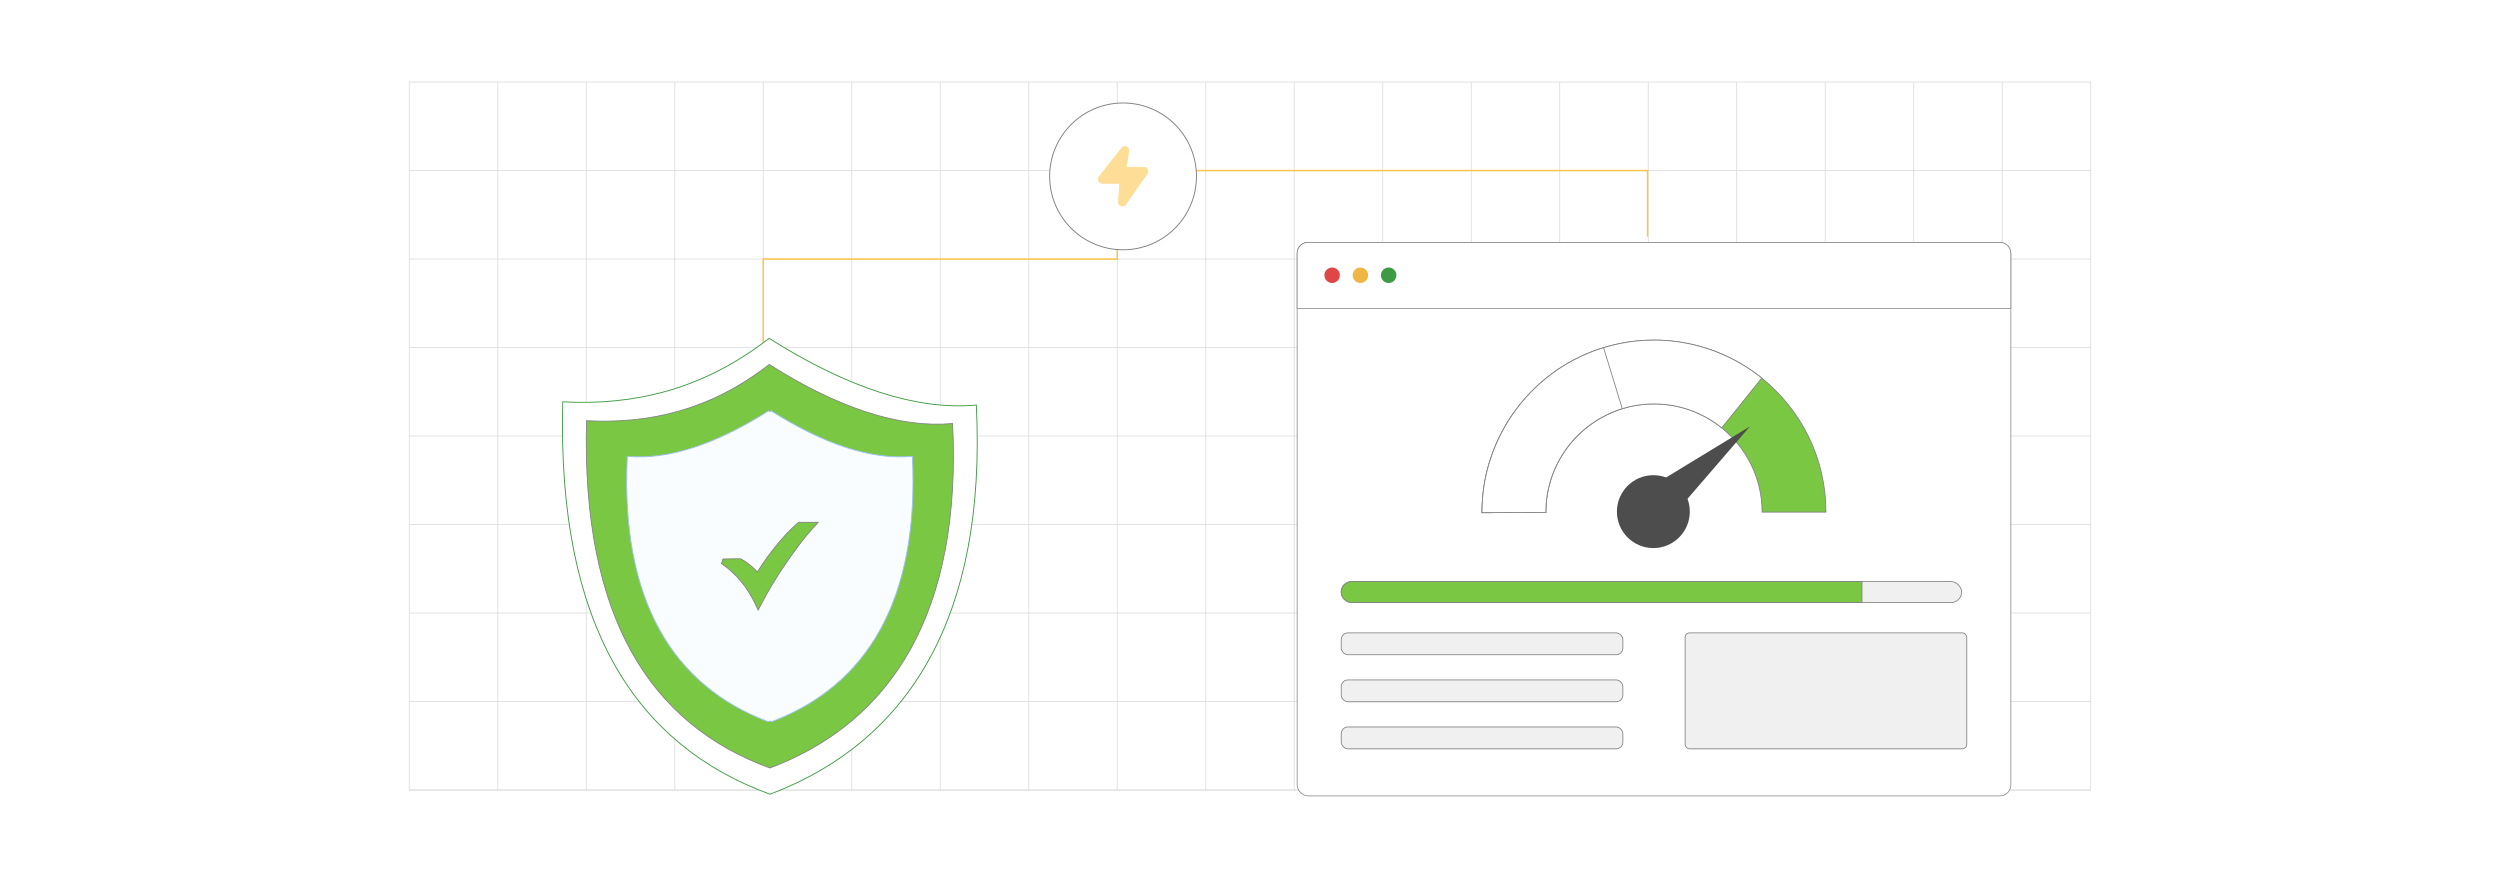 <?xml version="1.0" encoding="UTF-8"?><svg id="Layer_1" xmlns="http://www.w3.org/2000/svg" xmlns:xlink="http://www.w3.org/1999/xlink" viewBox="0 0 860 300"><defs><filter id="drop-shadow-1" filterUnits="userSpaceOnUse"><feOffset dx="2" dy="2"/><feGaussianBlur result="blur" stdDeviation="3"/><feFlood flood-color="#333" flood-opacity=".08"/><feComposite in2="blur" operator="in"/><feComposite in="SourceGraphic"/></filter><filter id="drop-shadow-2" filterUnits="userSpaceOnUse"><feOffset dx="2" dy="2"/><feGaussianBlur result="blur-2" stdDeviation="3"/><feFlood flood-color="#333" flood-opacity=".08"/><feComposite in2="blur-2" operator="in"/><feComposite in="SourceGraphic"/></filter><filter id="drop-shadow-3" filterUnits="userSpaceOnUse"><feOffset dx="1.422" dy="1.422"/><feGaussianBlur result="blur-3" stdDeviation="2.132"/><feFlood flood-color="#333" flood-opacity=".08"/><feComposite in2="blur-3" operator="in"/><feComposite in="SourceGraphic"/></filter></defs><rect y="0" width="860" height="300" rx="5" ry="5" fill="#fff" stroke-width="0"/><rect x="140.794" y="28.232" width="578.406" height="243.549" fill="none" stroke="#dbdcdd" stroke-miterlimit="10" stroke-width=".281"/><polyline points="719.2 271.78 688.764 271.78 688.752 271.78 658.316 271.78 627.88 271.78 597.432 271.78 597.42 271.78 566.996 271.78 536.56 271.78 536.548 271.78 506.111 271.78 475.663 271.78 475.651 271.78 445.215 271.78 414.791 271.78 384.331 271.78 353.895 271.78 323.459 271.78 323.447 271.78 293.011 271.78 262.563 271.78 262.551 271.78 232.127 271.78 201.69 271.78 201.679 271.78 171.242 271.78 140.794 271.78" fill="none" stroke="#dbdcdd" stroke-miterlimit="10" stroke-width=".281"/><polyline points="140.798 241.337 171.237 241.337 201.676 241.337 201.689 241.337 232.128 241.337 262.554 241.337 262.567 241.337 293.006 241.337 323.445 241.337 323.458 241.337 353.897 241.337 384.337 241.337 414.789 241.337 445.215 241.337 475.654 241.337 475.667 241.337 506.106 241.337 536.545 241.337 536.558 241.337 566.997 241.337 597.423 241.337 597.436 241.337 627.875 241.337 658.315 241.337 688.754 241.337 688.767 241.337 719.206 241.337" fill="none" stroke="#dbdcdd" stroke-miterlimit="10" stroke-width=".281"/><polyline points="140.798 210.885 171.237 210.885 201.676 210.885 201.689 210.885 232.128 210.885 262.554 210.885 262.567 210.885 293.006 210.885 323.445 210.885 323.458 210.885 353.897 210.885 384.337 210.885 414.789 210.885 445.215 210.885 475.654 210.885 475.667 210.885 506.106 210.885 536.545 210.885 536.558 210.885 566.997 210.885 597.423 210.885 597.436 210.885 627.875 210.885 658.315 210.885 688.754 210.885 688.767 210.885 719.206 210.885" fill="none" stroke="#dbdcdd" stroke-miterlimit="10" stroke-width=".281"/><polyline points="140.798 180.446 171.237 180.446 201.676 180.446 201.689 180.446 232.128 180.446 262.554 180.446 262.567 180.446 293.006 180.446 323.445 180.446 323.458 180.446 353.897 180.446 384.337 180.446 414.789 180.446 445.215 180.446 475.654 180.446 475.667 180.446 506.106 180.446 536.545 180.446 536.558 180.446 566.997 180.446 597.423 180.446 597.436 180.446 627.875 180.446 658.315 180.446 688.754 180.446 688.767 180.446 719.206 180.446" fill="none" stroke="#dbdcdd" stroke-miterlimit="10" stroke-width=".281"/><polyline points="140.798 149.994 171.237 149.994 201.676 149.994 201.689 149.994 232.128 149.994 262.554 149.994 262.567 149.994 293.006 149.994 323.445 149.994 323.458 149.994 353.897 149.994 384.337 149.994 414.789 149.994 445.215 149.994 475.654 149.994 475.667 149.994 506.106 149.994 536.545 149.994 536.558 149.994 566.997 149.994 597.423 149.994 597.436 149.994 627.875 149.994 658.315 149.994 688.754 149.994 688.767 149.994 719.206 149.994" fill="none" stroke="#dbdcdd" stroke-miterlimit="10" stroke-width=".281"/><polyline points="140.798 119.555 171.237 119.555 201.676 119.555 201.689 119.555 232.128 119.555 262.554 119.555 262.567 119.555 293.006 119.555 323.445 119.555 323.458 119.555 353.897 119.555 384.337 119.555 414.789 119.555 445.215 119.555 475.654 119.555 475.667 119.555 506.106 119.555 536.545 119.555 536.558 119.555 566.997 119.555 597.423 119.555 597.436 119.555 627.875 119.555 658.315 119.555 688.754 119.555 688.767 119.555 719.206 119.555" fill="none" stroke="#dbdcdd" stroke-miterlimit="10" stroke-width=".281"/><polyline points="140.798 89.116 171.237 89.116 201.676 89.116 201.689 89.116 232.128 89.116 262.554 89.116 262.567 89.116 293.006 89.116 323.445 89.116 323.458 89.116 353.897 89.116 384.337 89.116 414.789 89.116 445.215 89.116 475.654 89.116 475.667 89.116 506.106 89.116 536.545 89.116 536.558 89.116 566.997 89.116 597.423 89.116 597.436 89.116 627.875 89.116 658.315 89.116 688.754 89.116 688.767 89.116 719.206 89.116" fill="none" stroke="#dbdcdd" stroke-miterlimit="10" stroke-width=".281"/><polyline points="140.798 58.676 171.237 58.676 201.676 58.676 201.689 58.676 232.128 58.676 262.554 58.676 262.567 58.676 293.006 58.676 323.445 58.676 323.458 58.676 353.897 58.676 384.337 58.676 414.789 58.676 445.215 58.676 475.654 58.676 475.667 58.676 506.106 58.676 536.545 58.676 536.558 58.676 566.997 58.676 597.423 58.676 597.436 58.676 627.875 58.676 658.315 58.676 688.754 58.676 688.767 58.676 719.206 58.676" fill="none" stroke="#dbdcdd" stroke-miterlimit="10" stroke-width=".281"/><line x1="719.206" y1="28.237" x2="719.206" y2="28.224" fill="none" stroke="#dbdcdd" stroke-miterlimit="10" stroke-width=".281"/><polyline points="688.752 28.22 688.752 28.232 688.752 58.68 688.752 89.116 688.752 119.552 688.752 119.564 688.752 149.988 688.752 180.448 688.752 210.884 688.752 241.332 688.752 271.78" fill="none" stroke="#dbdcdd" stroke-miterlimit="10" stroke-width=".281"/><polyline points="658.316 28.22 658.316 28.232 658.316 58.68 658.316 89.116 658.316 119.552 658.316 119.564 658.316 149.988 658.316 180.448 658.316 210.884 658.316 241.332 658.316 271.78" fill="none" stroke="#dbdcdd" stroke-miterlimit="10" stroke-width=".281"/><polyline points="627.88 28.22 627.88 28.232 627.88 58.68 627.88 89.116 627.88 119.552 627.88 119.564 627.88 149.988 627.88 180.448 627.88 210.884 627.88 241.332 627.88 271.78" fill="none" stroke="#dbdcdd" stroke-miterlimit="10" stroke-width=".281"/><polyline points="597.42 28.22 597.42 28.232 597.42 58.68 597.42 89.116 597.42 119.552 597.42 119.564 597.42 149.988 597.42 180.448 597.42 210.884 597.42 241.332 597.42 271.78" fill="none" stroke="#dbdcdd" stroke-miterlimit="10" stroke-width=".281"/><polyline points="566.996 28.22 566.996 28.232 566.996 58.68 566.996 89.116 566.996 119.552 566.996 119.564 566.996 149.988 566.996 180.448 566.996 210.884 566.996 241.332 566.996 271.78" fill="none" stroke="#dbdcdd" stroke-miterlimit="10" stroke-width=".281"/><polyline points="536.548 28.22 536.548 28.232 536.548 58.68 536.548 89.116 536.548 119.552 536.548 119.564 536.548 149.988 536.548 180.448 536.548 210.884 536.548 241.332 536.548 271.78" fill="none" stroke="#dbdcdd" stroke-miterlimit="10" stroke-width=".281"/><polyline points="506.111 28.22 506.111 28.232 506.111 58.68 506.111 89.116 506.111 119.552 506.111 119.564 506.111 149.988 506.111 180.448 506.111 210.884 506.111 241.332 506.111 271.78" fill="none" stroke="#dbdcdd" stroke-miterlimit="10" stroke-width=".281"/><polyline points="475.651 28.22 475.651 28.232 475.651 58.68 475.651 89.116 475.651 119.552 475.651 119.564 475.651 149.988 475.651 180.448 475.651 210.884 475.651 241.332 475.651 271.78" fill="none" stroke="#dbdcdd" stroke-miterlimit="10" stroke-width=".281"/><polyline points="445.215 28.22 445.215 28.232 445.215 58.68 445.215 89.116 445.215 119.552 445.215 119.564 445.215 149.988 445.215 180.448 445.215 210.884 445.215 241.332 445.215 271.78" fill="none" stroke="#dbdcdd" stroke-miterlimit="10" stroke-width=".281"/><polyline points="414.791 28.22 414.791 28.232 414.791 58.68 414.791 89.116 414.791 119.552 414.791 119.564 414.791 149.988 414.791 180.448 414.791 210.884 414.791 241.332 414.791 271.78" fill="none" stroke="#dbdcdd" stroke-miterlimit="10" stroke-width=".281"/><polyline points="384.331 28.22 384.331 28.232 384.331 58.68 384.331 89.116 384.331 119.552 384.331 119.564 384.331 149.988 384.331 180.448 384.331 210.884 384.331 241.332 384.331 271.78" fill="none" stroke="#dbdcdd" stroke-miterlimit="10" stroke-width=".281"/><polyline points="353.895 28.22 353.895 28.232 353.895 58.68 353.895 89.116 353.895 119.552 353.895 119.564 353.895 149.988 353.895 180.448 353.895 210.884 353.895 241.332 353.895 271.78" fill="none" stroke="#dbdcdd" stroke-miterlimit="10" stroke-width=".281"/><polyline points="323.447 28.22 323.447 28.232 323.447 58.68 323.447 89.116 323.447 119.552 323.447 119.564 323.447 149.988 323.447 180.448 323.447 210.884 323.447 241.332 323.447 271.78" fill="none" stroke="#dbdcdd" stroke-miterlimit="10" stroke-width=".281"/><polyline points="293.011 28.22 293.011 28.232 293.011 58.68 293.011 89.116 293.011 119.552 293.011 119.564 293.011 149.988 293.011 180.448 293.011 210.884 293.011 241.332 293.011 271.78" fill="none" stroke="#dbdcdd" stroke-miterlimit="10" stroke-width=".281"/><polyline points="262.551 28.22 262.551 28.232 262.551 58.68 262.551 89.116 262.551 119.552 262.551 119.564 262.551 149.988 262.551 180.448 262.551 210.884 262.551 241.332 262.551 271.78" fill="none" stroke="#dbdcdd" stroke-miterlimit="10" stroke-width=".281"/><polyline points="232.127 28.22 232.127 28.232 232.127 58.68 232.127 89.116 232.127 119.552 232.127 119.564 232.127 149.988 232.127 180.448 232.127 210.884 232.127 241.332 232.127 271.78" fill="none" stroke="#dbdcdd" stroke-miterlimit="10" stroke-width=".281"/><polyline points="201.679 28.22 201.679 28.232 201.679 58.68 201.679 89.116 201.679 119.552 201.679 119.564 201.679 149.988 201.679 180.448 201.679 210.884 201.679 241.332 201.679 271.78" fill="none" stroke="#dbdcdd" stroke-miterlimit="10" stroke-width=".281"/><polyline points="171.242 28.22 171.242 28.232 171.242 58.68 171.242 89.116 171.242 119.552 171.242 119.564 171.242 149.988 171.242 180.448 171.242 210.884 171.242 241.332 171.242 271.78" fill="none" stroke="#dbdcdd" stroke-miterlimit="10" stroke-width=".281"/><g filter="url(#drop-shadow-1)"><rect x="444.215" y="81.372" width="245.518" height="190.408" rx="3.752" ry="3.752" fill="#fff" stroke="gray" stroke-miterlimit="10" stroke-width=".251"/><path d="M689.733,85.127v18.983h-245.517v-18.983c0-2.078,1.681-3.752,3.752-3.752h238.014c2.071,0,3.752,1.673,3.752,3.752Z" fill="#fff" stroke="gray" stroke-miterlimit="10" stroke-width=".251"/><circle cx="456.25" cy="92.689" r="2.664" fill="#e04646" stroke-width="0"/><circle cx="465.974" cy="92.689" r="2.664" fill="#efb643" stroke-width="0"/><circle cx="475.699" cy="92.689" r="2.664" fill="#3d9b43" stroke-width="0"/><rect x="459.377" y="198.069" width="213.425" height="7.195" rx="3.597" ry="3.597" fill="#f0f0f0" stroke="gray" stroke-miterlimit="10" stroke-width=".285"/><path d="M638.518,198.068v7.193h-175.541c-1.984,0-3.604-1.605-3.604-3.589,0-1.0.409-1.893,1.06-2.559.651-.636,1.545-1.045,2.544-1.045h175.541Z" fill="#7ac743" stroke="gray" stroke-miterlimit="10" stroke-width=".285"/><rect x="459.379" y="215.711" width="96.892" height="7.514" rx="2.318" ry="2.318" fill="#f0f0f0" stroke="gray" stroke-miterlimit="10" stroke-width=".285"/><rect x="459.379" y="231.896" width="96.892" height="7.514" rx="2.318" ry="2.318" fill="#f0f0f0" stroke="gray" stroke-miterlimit="10" stroke-width=".285"/><rect x="459.379" y="248.081" width="96.892" height="7.514" rx="2.318" ry="2.318" fill="#f0f0f0" stroke="gray" stroke-miterlimit="10" stroke-width=".285"/><rect x="577.683" y="215.711" width="96.892" height="39.885" rx="1.515" ry="1.515" fill="#f0f0f0" stroke="gray" stroke-miterlimit="10" stroke-width=".285"/><path d="M604.05,128.066c-.039-.033-.071-.065-.111-.091-.078-.065-.156-.123-.234-.189-.221-.182-.449-.358-.683-.533-.319-.247-.644-.494-.975-.735-.338-.247-.676-.494-1.021-.735-.683-.481-1.378-.949-2.08-1.404-6.885-4.441-14.752-7.477-23.204-8.732-.793-.123-1.593-.228-2.399-.306-.039-.006-.078-.006-.117-.013-.267-.026-.533-.059-.806-.078-.202-.019-.403-.039-.611-.052-.267-.026-.533-.045-.806-.059-.169-.019-.338-.026-.514-.033-.221-.019-.442-.033-.67-.039-.364-.019-.728-.033-1.092-.045-.585-.019-1.17-.026-1.755-.026-2.029,0-4.031.104-6.014.306-.488.052-.969.104-1.456.169-.423.052-.845.111-1.261.175-.371.059-.735.117-1.099.176-2.568.423-5.078,1.021-7.516,1.775-.377.117-.748.234-1.125.358-.176.052-.345.111-.52.169-.019.006-.033.013-.052.019-.182.065-.358.123-.54.189-.371.13-.735.26-1.099.397-.728.273-1.456.559-2.171.858-.579.247-1.164.501-1.736.767-.481.215-.956.442-1.424.67-1.229.592-2.432,1.235-3.608,1.925-.293.175-.585.345-.878.52-.286.175-.579.351-.865.533-.286.182-.572.364-.858.546-2.289,1.495-4.467,3.14-6.508,4.915-.234.208-.468.41-.696.618-.13.117-.254.228-.377.345-.26.234-.52.475-.774.715-.319.306-.637.611-.956.923-.312.306-.624.624-.93.943-.871.897-1.71,1.827-2.523,2.776-3.166,3.699-5.871,7.808-8.042,12.223-.176.371-.358.741-.533,1.118-.033.071-.065.143-.098.215-.182.384-.351.761-.52,1.151-.182.416-.358.832-.533,1.255-.091.228-.189.462-.273.696-.026.059-.052.117-.071.175-.039.085-.065.163-.098.241-.085.214-.163.429-.247.65-.039.104-.078.214-.117.319-.085.228-.169.455-.241.683-.071.182-.137.371-.202.553-.111.306-.215.611-.306.923-.085.26-.169.52-.247.78-.033.098-.065.195-.098.293-.045.149-.085.293-.123.442-.059.182-.111.371-.163.553-.104.377-.208.748-.312,1.125-.033.143-.078.28-.117.429-.013.045-.026.098-.039.143-.078.319-.156.637-.228.949,0,.019-.006.039-.013.052-.078.319-.149.637-.215.956-.071.338-.143.676-.208,1.014-.039.195-.078.384-.111.579-.033.149-.059.292-.085.442-.006.039-.013.071-.019.111-.078.442-.156.897-.221,1.346-.033.189-.065.384-.091.572-.006.052-.013.111-.019.163-.033.247-.071.488-.098.735-.065.488-.123.982-.175,1.476-.013.156-.033.312-.045.475-.033.319-.059.644-.085.969v.045c0,.013-.006.019-.006.033-.033.39-.059.78-.071,1.177-.006.026-.006.052-.006.085-.013.182-.019.364-.026.553-.006.085-.013.169-.013.26-.006.13-.013.267-.013.403-.013.169-.013.332-.019.501-.013.507-.019,1.008-.019,1.515v.195l21.949-.071v-.123c0-16.715,11.085-30.895,26.292-35.57,3.452-1.06,7.113-1.632,10.91-1.632,8.823,0,16.93,3.082,23.308,8.231,8.472,6.82,13.894,17.275,13.894,28.971h21.956c0-18.633-8.615-35.251-22.079-46.09Z" fill="#7ac743" stroke="gray" stroke-miterlimit="10" stroke-width=".285"/><path d="M604.048,128.06v.006l-13.77,17.119c-6.378-5.149-14.486-8.231-23.308-8.231-3.797,0-7.457.572-10.91,1.632-15.207,4.675-26.292,18.855-26.292,35.57v.123l-21.949.071v-.195c0-.507.006-1.008.019-1.515.006-.169.006-.332.019-.501,0-.137.006-.273.013-.403,0-.091.006-.176.013-.26.006-.189.013-.371.026-.553,0-.033,0-.059.006-.085.019-.403.045-.806.078-1.209v-.045c.026-.325.052-.65.085-.969.013-.163.033-.319.045-.475.052-.494.111-.988.175-1.476.026-.247.065-.488.098-.735s.071-.494.111-.735c.065-.449.143-.904.221-1.346.006-.039.013-.071.019-.111.026-.15.052-.293.085-.442.033-.195.071-.384.111-.579.065-.338.137-.676.208-1.014.065-.319.137-.637.215-.956.006-.013.013-.033.013-.052.085-.371.176-.728.267-1.092.039-.149.085-.286.117-.429.104-.377.208-.748.312-1.125.052-.182.104-.371.163-.553.039-.149.078-.293.123-.442.033-.098.065-.195.098-.293.078-.26.163-.52.247-.78.052-.163.104-.325.163-.488.045-.143.098-.292.143-.436.065-.182.13-.371.202-.553.071-.228.156-.455.241-.683.149-.403.306-.806.462-1.209.026-.059.045-.117.071-.175,6.612-16.54,20.512-29.497,37.644-34.816,2.438-.754,4.948-1.359,7.509-1.801.364-.059.728-.117,1.099-.176.416-.065.839-.123,1.261-.176.488-.065.969-.117,1.456-.169,1.983-.202,3.985-.306,6.014-.306.585,0,1.17.006,1.755.026.364.013.728.026,1.092.045.228.006.449.019.67.039.176.006.345.013.514.033.273.013.54.033.806.059.208.013.41.033.611.052.273.019.54.052.806.078.039.006.078.006.117.013.806.085,1.606.189,2.399.306,8.251,1.242,16.163,4.213,23.204,8.732.702.455,1.398.923,2.08,1.404.345.241.683.488,1.021.735.332.241.657.488.975.735.234.175.462.351.683.533.078.065.156.123.234.189.039.026.078.059.111.085Z" fill="#fff" stroke="gray" stroke-miterlimit="10" stroke-width=".285"/><path d="M556.061,138.586c-15.207,4.675-26.292,18.855-26.292,35.57v.123l-21.949.071v-.195c0-.507.006-1.008.019-1.515.006-.169.006-.332.019-.501,0-.137.006-.273.013-.403,0-.091.006-.176.013-.26.006-.189.013-.371.026-.553,0-.033,0-.059.006-.085.013-.397.039-.787.071-1.177,0-.013.006-.019.006-.033v-.045c.026-.325.052-.65.085-.969.013-.163.033-.319.045-.475.052-.494.111-.988.175-1.476.026-.247.065-.488.098-.735.006-.052.013-.111.019-.163.026-.189.059-.384.091-.572.065-.449.143-.904.221-1.346.006-.039.013-.071.019-.111.026-.15.052-.293.085-.442.033-.195.071-.384.111-.579.065-.338.137-.676.208-1.014.065-.319.137-.637.215-.956.006-.013.013-.033.013-.052.071-.312.149-.631.228-.949.013-.045.026-.098.039-.143.039-.149.085-.286.117-.429.104-.377.208-.748.312-1.125.052-.182.104-.371.163-.553.071-.247.143-.488.221-.735.13-.423.267-.845.41-1.268.111-.332.221-.663.345-.988.071-.228.156-.455.241-.683.039-.104.078-.215.117-.319.085-.221.163-.436.247-.65.033-.078.059-.156.098-.241.111-.292.228-.585.345-.871.176-.423.351-.839.533-1.255.169-.39.338-.767.52-1.151.033-.071.065-.143.098-.215,2.789-5.949,6.547-11.404,11.098-16.117.618-.637,1.242-1.261,1.885-1.866.254-.241.514-.481.774-.715.123-.117.247-.228.377-.345.228-.208.462-.41.696-.618,2.042-1.775,4.22-3.42,6.508-4.915.286-.182.572-.364.858-.546.286-.182.579-.358.865-.533.293-.176.585-.345.878-.52,1.177-.676,2.38-1.32,3.608-1.924.468-.228.943-.455,1.424-.67.572-.267,1.157-.52,1.736-.767.715-.299,1.443-.585,2.171-.858.364-.137.728-.267,1.099-.397.371-.13.741-.254,1.112-.377.377-.123.748-.241,1.125-.358l.006.026,6.43,20.961Z" fill="#fff" stroke="gray" stroke-miterlimit="10" stroke-width=".285"/><polygon points="599.993 144.674 567.752 164.309 575.822 172.686 599.993 144.674" fill="#4d4d4d" stroke-width="0"/><circle cx="566.757" cy="174" r="12.538" fill="#4d4d4d" stroke-width="0"/></g><polyline points="566.757 81.376 566.757 58.68 384.333 58.68 384.333 89.116 262.551 89.116 262.551 119.555" fill="none" stroke="#fec446" stroke-miterlimit="10" stroke-width=".5"/><g filter="url(#drop-shadow-2)"><circle cx="384.333" cy="58.676" r="25.249" fill="#fff" stroke="gray" stroke-miterlimit="10" stroke-width=".325"/><g id="Icon"><g id="Icon-2"><path d="M392.69,56.299c-.247-.455-.703-.729-1.21-.729h-6.064l.846-5.556c.065-.403-.039-.781-.299-1.093-.533-.612-1.601-.612-2.108.052l-7.742,9.85c-.325.416-.377.976-.143,1.444.221.481.69.768,1.223.768h6.025l-.456,6.389c-.026.377.091.742.351,1.028.26.273.625.429,1.015.429.443,0,.846-.208,1.106-.586l7.365-10.579c.286-.416.325-.963.091-1.418ZM384.128,68.205l-.013-.677h.013v.677Z" fill="#fedd96" stroke="#fedd96" stroke-miterlimit="10" stroke-width=".293"/></g></g></g><g filter="url(#drop-shadow-3)"><path d="M263.159,114.96c26.609,16.859,50.64,24.848,71.276,22.959,3.599,72.872-23.304,115.906-70.996,133.862-46.059-16.808-73.293-57.991-71.276-134.972,24.223,1.276,47.973-3.969,70.996-21.849h0Z" fill="#fff" fill-rule="evenodd" stroke="#3d9b43" stroke-miterlimit="10" stroke-width=".317"/><path d="M263.184,123.957c23.546,14.932,44.833,21.989,63.083,20.317,3.191,64.5-20.636,102.595-62.841,118.496-40.762-14.881-64.87-51.329-63.083-119.466,21.44,1.123,42.472-3.51,62.841-19.347h0Z" fill="#7ac743" fill-rule="evenodd" stroke="gray" stroke-miterlimit="10" stroke-width=".285"/><path d="M263.835,139.897c18.148,11.499,34.534,16.935,48.598,15.659,2.45,49.696-15.889,79.036-48.419,91.287-.204-.077-.408-.153-.613-.23-.204.077-.408.153-.613.23-32.518-12.252-50.87-41.592-48.419-91.287,14.064,1.289,30.463-4.16,48.598-15.659h0l.421.319.447-.319h0Z" fill="#fafdff" fill-rule="evenodd" stroke="#9dc1f1" stroke-miterlimit="10" stroke-width=".325"/><path d="M247.27,190.871l5.889-.079.442.11c1.19.686,2.31,1.466,3.359,2.357.757.639,1.474,1.332,2.16,2.089,2.113-3.398,4.368-6.528,6.749-9.398,2.61-3.146,4.242-4.872,7.143-7.482l.576-.221h6.434l-1.301,1.435c-3.982,4.423-6.473,7.876-9.737,12.591-3.272,4.731-6.189,9.603-8.791,14.617l-.812,1.561-.741-1.593c-1.372-2.941-3.012-5.637-4.967-8.05-1.955-2.413-4.234-4.557-6.891-6.378l.489-1.561h0Z" fill="#7ac743" stroke="gray" stroke-miterlimit="10" stroke-width=".285"/></g></svg>